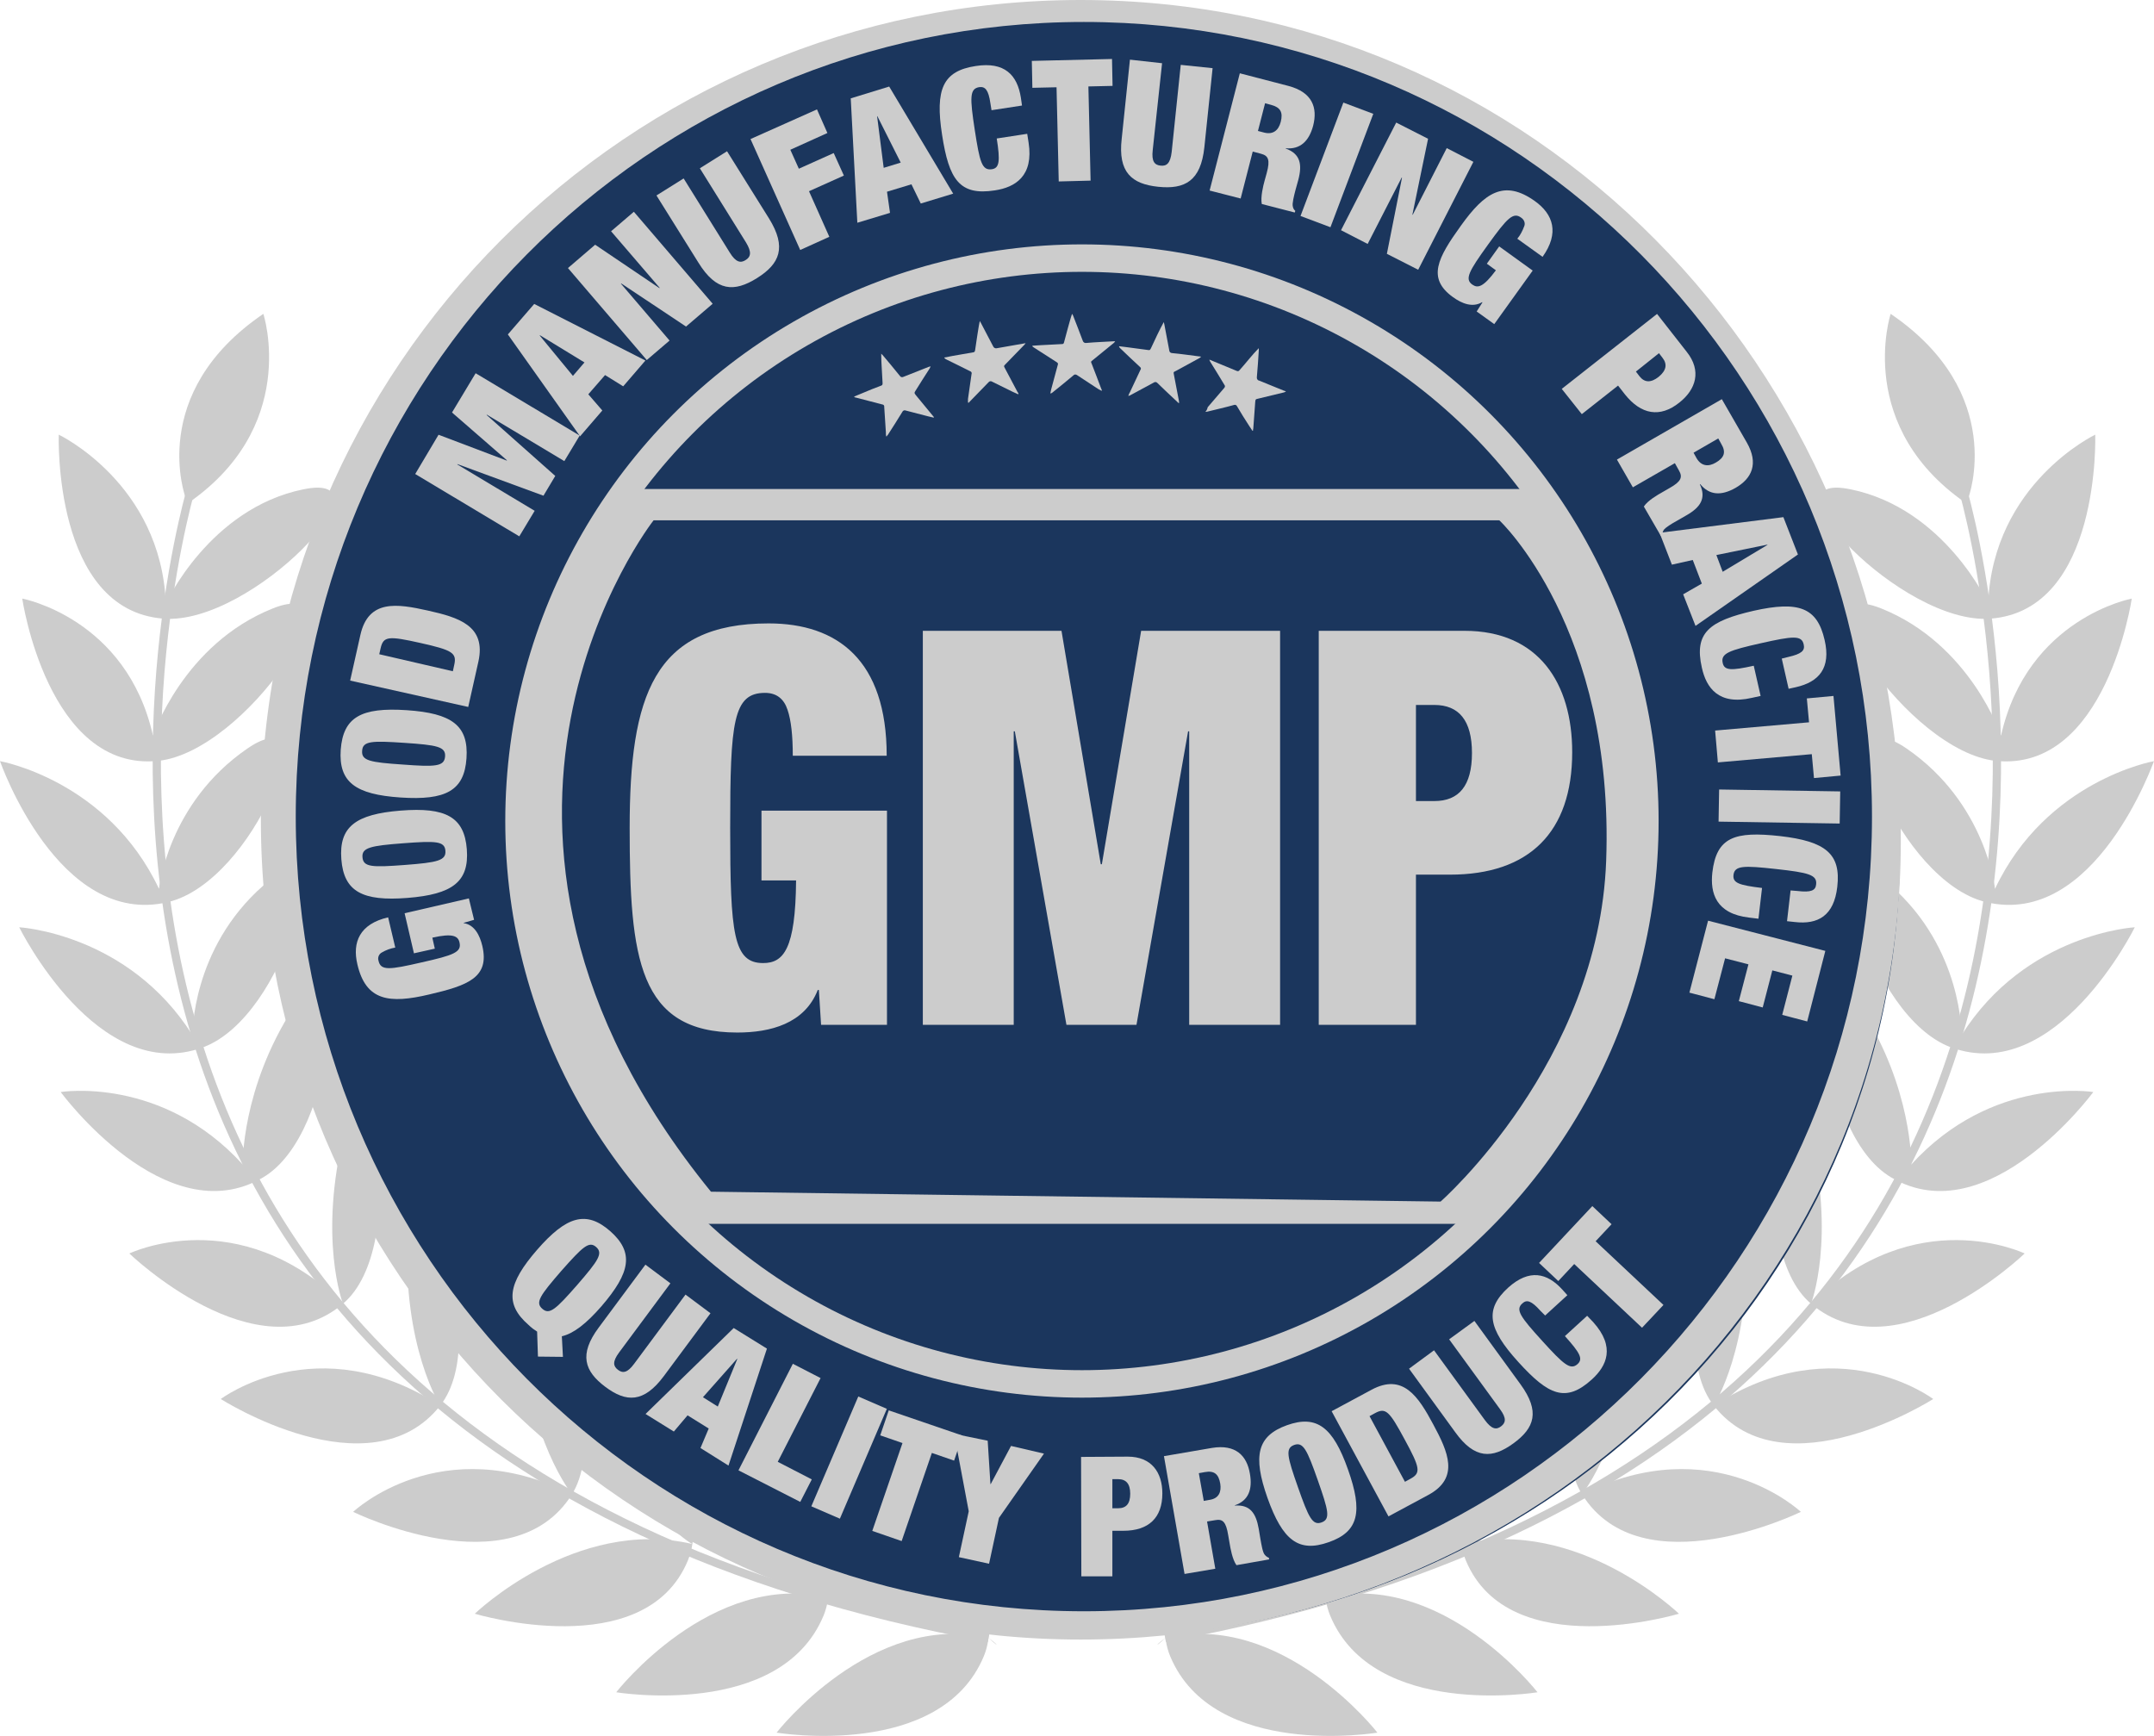 <?xml version="1.0" encoding="UTF-8"?>
<!-- Generator: Adobe Illustrator 25.0.0, SVG Export Plug-In . SVG Version: 6.00 Build 0)  -->
<svg version="1.1" id="gmp" xmlns="http://www.w3.org/2000/svg" xmlns:xlink="http://www.w3.org/1999/xlink" x="0px" y="0px" width="784.4px" height="632.2px" viewBox="0 0 784.4 632.2" style="enable-background:new 0 0 784.4 632.2;" xml:space="preserve">
<style type="text/css">
	.st0{clip-path:url(#SVGID_2_);}
	.st1{fill:none;stroke:#CCCCCC;stroke-width:3;stroke-miterlimit:10;}
	.st2{fill:#CCCCCC;}
	.st3{clip-path:url(#SVGID_4_);}
	.st4{clip-path:url(#SVGID_6_);}
	.st5{clip-path:url(#SVGID_8_);}
	.st6{clip-path:url(#SVGID_10_);}
	.st7{fill:#1B365D;}
	.st8{fill:none;}
	.st9{fill:none;stroke:#CCCCCC;stroke-width:10;}
</style>
<g>
	<defs>
		<rect id="SVGID_1_" x="14" y="133" width="389" height="499.2"/>
	</defs>
	<clipPath id="SVGID_2_">
		<use xlink:href="#SVGID_1_" style="overflow:visible;"/>
	</clipPath>
	<g id="Group_37" class="st0">
		<path id="Path_201" class="st1" d="M70.2,175.8c0,0-106.9,348.3,289.8,420.7"/>
	</g>
</g>
<path id="Path_203" class="st2" d="M67.6,181.3c0,0-14.3-38,28.3-67c0,0,13.7,41.8-29,70"/>
<path id="Path_204" class="st2" d="M21.4,158.3c0,0,37.2,17.7,39,61.5c0,0,15.8-34.6,50.1-41.6s-18.6,49.6-51,47.1  C19.2,222.2,21.4,158.3,21.4,158.3"/>
<path id="Path_205" class="st2" d="M8.1,218c0,0,38,7.1,47.6,49.9c0,0,11.1-33.3,43.6-46.3s-9.4,52.1-41.7,55.5  C17.4,281.2,8.1,218,8.1,218"/>
<path id="Path_206" class="st2" d="M0,277.2c0,0,39.2,6.9,57.9,46.5c0,0,3.2-31.2,32.2-51.1s2.8,48.3-28.8,55.9  C21.3,338.2,0,277.2,0,277.2"/>
<path id="Path_207" class="st2" d="M7,337.7c0,0,39.7,2.2,63.1,39.3c0,0-0.5-31.4,25.8-54.5s8.5,47.6-21.9,58.9  C35.5,395.6,7,337.7,7,337.7"/>
<path id="Path_208" class="st2" d="M22.1,397.7c0,0,36.8-6,66.3,26.4c0,0-0.6-27.6,18.5-57.2c19.1-29.4,16.8,45.4-11.1,61.9  C60.3,449.7,22.1,397.7,22.1,397.7"/>
<path id="Path_209" class="st2" d="M47.1,456.5c0,0,39.7-19.1,77.8,18.3c0,0-9.2-23.7,0.6-62.9c8.5-34,24.2,41.9-0.6,62.9  C93.6,501.3,47.1,456.5,47.1,456.5"/>
<path id="Path_210" class="st2" d="M80.4,509.5c0,0,35.2-26.6,79.9,2.4c0,0-13.7-21.4-11.9-61.8c1.5-35,32.1,36.2,11.9,61.8  C134.8,544.2,80.4,509.5,80.4,509.5"/>
<path id="Path_211" class="st2" d="M128.6,550.6c0,0,32-30.3,79.7-6.4c0,0-16-19.7-18.7-60.1c-2.3-35,35.9,32.5,18.7,60.1  C186.5,579,128.6,550.6,128.6,550.6"/>
<path id="Path_212" class="st2" d="M172.9,587.7c0,0,36.6-35.3,79.2-25.4c0,0-20.7-10.9-29.9-50.2c-8-34.1,40.7,26.1,28.3,56.2  C234.8,606.3,172.9,587.7,172.9,587.7"/>
<path id="Path_213" class="st2" d="M224.4,616.3c0,0,34.6-44.5,77.2-34.5c0,0-20.7-10.3-30-49.6c-8-34.1,40.7,26.1,28.3,56.2  C284.2,626.2,224.4,616.3,224.4,616.3"/>
<g>
	<defs>
		<rect id="SVGID_3_" x="282" y="537" width="81" height="95.2"/>
	</defs>
	<clipPath id="SVGID_4_">
		<use xlink:href="#SVGID_3_" style="overflow:visible;"/>
	</clipPath>
	<g id="Group_38" class="st3">
		<path id="Path_214" class="st2" d="M282.8,631c0,0,34.6-44.5,77.2-34.5c11.6,8.7-14-5.2-30-49.6c-11.9-33,40.7,26.1,28.3,56.2    C342.6,641,282.8,631,282.8,631"/>
	</g>
</g>
<g>
	<defs>
		<rect id="SVGID_5_" x="381" y="133" width="389" height="499.2"/>
	</defs>
	<clipPath id="SVGID_6_">
		<use xlink:href="#SVGID_5_" style="overflow:visible;"/>
	</clipPath>
	<g id="Group_39" class="st4">
		<path id="Path_216" class="st1" d="M714.1,175.8c0,0,106.9,348.3-289.8,420.7"/>
	</g>
</g>
<path id="Path_218" class="st2" d="M716.8,181.3c0,0,14.3-38-28.3-67c0,0-13.7,41.8,29,70"/>
<path id="Path_219" class="st2" d="M763,158.3c0,0-37.2,17.7-39,61.5c0,0-15.8-34.6-50.1-41.6s18.6,49.6,51,47.1  C765.1,222.2,763,158.3,763,158.3"/>
<path id="Path_220" class="st2" d="M776.3,218c0,0-38,7.1-47.6,49.9c0,0-11.1-33.3-43.6-46.3s9.4,52.1,41.7,55.5  C767,281.2,776.3,218,776.3,218"/>
<g>
	<defs>
		<rect id="SVGID_7_" x="681" y="269" width="103.4" height="61"/>
	</defs>
	<clipPath id="SVGID_8_">
		<use xlink:href="#SVGID_7_" style="overflow:visible;"/>
	</clipPath>
	<g id="Group_40" class="st5">
		<path id="Path_221" class="st2" d="M784.4,277.2c0,0-39.2,6.9-57.9,46.5c0,0-3.2-31.2-32.2-51.1s-2.8,48.3,28.8,55.9    C763,338.2,784.3,277.2,784.4,277.2"/>
	</g>
</g>
<path id="Path_223" class="st2" d="M777.4,337.7c0,0-39.7,2.2-63.1,39.3c0,0,0.5-31.4-25.8-54.5s-8.5,47.6,21.9,58.9  C748.9,395.6,777.4,337.7,777.4,337.7"/>
<path id="Path_224" class="st2" d="M762.3,397.7c0,0-36.8-6-66.3,26.4c0,0,0.6-27.6-18.5-57.2c-19.1-29.4-16.8,45.4,11.2,61.9  C724,449.7,762.3,397.7,762.3,397.7"/>
<path id="Path_225" class="st2" d="M737.3,456.5c0,0-39.7-19.1-77.8,18.3c0,0,9.2-23.7-0.6-62.9c-8.5-34-24.2,41.9,0.6,62.9  C690.8,501.3,737.3,456.5,737.3,456.5"/>
<path id="Path_226" class="st2" d="M704,509.5c0,0-35.2-26.6-79.9,2.4c0,0,13.7-21.4,11.9-61.8c-1.5-35-32.1,36.2-11.9,61.8  C649.5,544.2,704,509.5,704,509.5"/>
<path id="Path_227" class="st2" d="M655.8,550.6c0,0-32-30.3-79.7-6.4c0,0,16-19.7,18.7-60.1c2.3-35-35.9,32.5-18.7,60.1  C597.8,579,655.8,550.6,655.8,550.6"/>
<path id="Path_228" class="st2" d="M611.4,587.7c0,0-36.6-35.3-79.2-25.4c0,0,20.7-10.9,29.9-50.2c8-34.1-40.7,26.1-28.3,56.2  C549.6,606.3,611.4,587.7,611.4,587.7"/>
<path id="Path_229" class="st2" d="M559.9,616.3c0,0-34.6-44.5-77.2-34.5c0,0,20.7-10.3,30-49.6c8-34.1-40.7,26.1-28.3,56.2  C500.1,626.2,559.9,616.3,559.9,616.3"/>
<g>
	<defs>
		<rect id="SVGID_9_" x="421" y="537" width="81" height="95.2"/>
	</defs>
	<clipPath id="SVGID_10_">
		<use xlink:href="#SVGID_9_" style="overflow:visible;"/>
	</clipPath>
	<g id="Group_41" class="st6">
		<path id="Path_230" class="st2" d="M501.6,631c0,0-34.6-44.5-77.2-34.5c-11.6,8.7,14-5.2,30-49.6c11.9-33-40.7,26.1-28.3,56.2    C441.8,641,501.6,631,501.6,631"/>
	</g>
</g>
<path id="Path_232" class="st7" d="M609.8,460.6H169.5V159.4h440.3V460.6"/>
<path id="Path_233" class="st7" d="M212.6,189.3h384.1c0,0-56.4-123.5-181.4-123.5S221.8,139,212.6,189.3"/>
<path id="Path_234" class="st7" d="M589.2,445.7H205.1c0,0,56.4,83.8,181.4,83.8S580.1,479.9,589.2,445.7"/>
<path id="Path_235" class="st7" d="M395.7,515.8c-115.3,0-208.8-96.2-208.8-214.8S280.4,86.2,395.7,86.2  c93.2,0,172.1,62.8,198.9,149.5c6.1,19.7,9.4,40.1,9.8,60.7c0,1.5,0.1,3.1,0.1,4.6C604.4,419.7,511,515.8,395.7,515.8z M395.7,1  C230.8,1,97.1,134.7,97.1,299.6s133.7,296.9,298.6,296.9s301-130.6,296-295.4C686.7,135.9,560.5,1,395.7,1"/>
<g id="Ellipse_37" transform="translate(194 99)">
	<circle class="st8" cx="200" cy="200" r="200"/>
	<circle class="st9" cx="200" cy="200" r="205"/>
</g>
<path id="Path_240" class="st2" d="M394.7,586.8c-158.5,0-287-129.5-287-289.4S236.2,8,394.7,8s287,129.6,287,289.4  S553.1,586.8,394.7,586.8z M393.5,0C228.7,0,95,133.7,95,298.5s133.7,298.6,298.5,298.6s303-130.3,298.6-298.6  C687.7,133.7,558.4,0,393.5,0"/>
<path id="Path_241" class="st2" d="M584.9,313.5c-2.7,73.5-60.3,124.1-60.3,124.1l-265.7-3.6c-108.4-133.2-20.9-244.5-20.9-244.5  H546C546,189.4,588,229,584.9,313.5z M558.2,178.1H229.1c0,0-100.6,120.4,15.8,267.6h285.7c0,0,58.6-44.6,63.4-133.8  C598.6,225.8,558.2,178.1,558.2,178.1"/>
<g id="Group_48">
	<g id="Group_46" transform="translate(223.301 373.234)">
		<path id="Path_242" class="st2" d="M54-52.6h12.6c-0.2,25.1-4.6,30.1-12,30.1c-10.8,0-12-10.5-12-49.2c0-38.8,1.1-49.2,12.7-49.2    c4.2,0,6.9,2.2,8.2,6.2c1.3,3.8,1.9,9.4,1.9,16.7h34.2c0-34.8-17.9-48.2-43-48.2c-41.9,0-50.6,26.5-50.6,74.5    c0,47.4,3.2,74.5,39.2,74.5c12,0,24.5-3.2,29.3-15.5h0.4L75.7,0h24v-78H54V-52.6z"/>
	</g>
	<g id="Group_47" transform="translate(329.056 373.234)">
		<path id="Path_243" class="st2" d="M7,0h33.1v-106.9h0.4L59.3,0h25.5l18.8-106.9h0.4V0h33.1v-143.5H86.5l-14.3,85h-0.4l-14.3-85H7    V0z"/>
	</g>
</g>
<g id="Group_50">
	<g id="Group_49" transform="translate(473.232 373.234)">
		<path id="Path_244" class="st2" d="M7,0h35.4v-54.7h12.4c28.7,0,44.5-15.3,44.5-44.6c0-25.1-12.2-44.2-39.2-44.2H7V0z M42.4-116.5    h6.7c8.9,0,13.7,5.6,13.7,17.5c0,12-4.8,17.5-13.7,17.5h-6.7V-116.5z"/>
	</g>
</g>
<path id="Path_245" class="st2" d="M322.7,158.9c0.1,0,0.1,0,0.2,0c0.1-0.2,0.2-0.3,0.4-0.5c1.8-2.8,3.6-5.6,5.3-8.4  c0.2-0.5,0.8-0.7,1.2-0.5c2.7,0.7,5.4,1.4,8.1,2.1c0.7,0.2,1.4,0.3,2.1,0.5c0-0.1,0.1-0.1,0.1-0.2c-0.2-0.2-0.3-0.4-0.5-0.6  c-2-2.5-4.1-4.9-6.1-7.4c-0.6-0.8-0.6-0.8-0.1-1.6c1.7-2.8,3.5-5.5,5.2-8.2c0.1-0.2,0.2-0.5,0.3-0.7c-0.4,0.1-0.5,0.2-0.7,0.2  c-3,1.2-6.1,2.4-9.1,3.6c-0.5,0.3-1.1,0.2-1.4-0.3c0,0,0,0,0,0c-2-2.5-4.1-5-6.2-7.5c-0.2-0.2-0.4-0.4-0.6-0.6  c0,1.8,0.1,3.6,0.2,5.3c0.1,1.8,0.2,3.6,0.3,5.4c0,0.4,0,0.7-0.4,0.9c-2.4,0.9-4.7,1.8-7,2.8c-1,0.4-2,0.8-2.9,1.2  c0,0.1,0,0.1,0,0.2c0.2,0.1,0.4,0.2,0.6,0.2c3.2,0.8,6.4,1.7,9.6,2.5c0.4,0,0.8,0.4,0.7,0.9c0.2,3.1,0.4,6.1,0.6,9.2  C322.6,157.9,322.6,158.4,322.7,158.9"/>
<path id="Path_246" class="st2" d="M352.5,146.6c0.1,0,0.1,0,0.2,0.1c0.2-0.1,0.3-0.3,0.4-0.4c2.3-2.4,4.6-4.7,6.9-7.1  c0.3-0.4,0.9-0.5,1.3-0.2c2.5,1.2,5,2.5,7.5,3.7c0.7,0.3,1.3,0.6,2,0.9c0-0.1,0.1-0.1,0.1-0.2c-0.1-0.2-0.2-0.5-0.4-0.7  c-1.5-2.8-3-5.6-4.5-8.5c-0.5-0.9-0.5-0.9,0.2-1.6c2.3-2.3,4.5-4.7,6.8-7c0.2-0.2,0.3-0.4,0.5-0.6c-0.4,0-0.6,0.1-0.7,0.1  c-3.2,0.6-6.5,1.1-9.7,1.7c-0.5,0.2-1.2-0.1-1.4-0.6c-1.5-2.9-3-5.7-4.5-8.6c-0.1-0.2-0.3-0.5-0.4-0.7c-0.4,1.8-0.6,3.5-0.9,5.2  c-0.3,1.8-0.5,3.6-0.8,5.4c-0.1,0.4-0.1,0.7-0.6,0.8c-2.5,0.4-5,0.9-7.5,1.3c-1,0.2-2.1,0.4-3.1,0.6c0,0.1,0,0.1,0,0.2  c0.2,0.1,0.3,0.2,0.5,0.4c3,1.5,6,2.9,8.9,4.4c0.4,0.1,0.7,0.6,0.5,1c-0.4,3-0.9,6.1-1.3,9.1C352.5,145.6,352.5,146.1,352.5,146.6"/>
<path id="Path_247" class="st2" d="M439,149.9c0,0,0.1,0.1,0.1,0.1c0.2,0,0.4-0.1,0.6-0.1c3.2-0.8,6.4-1.5,9.6-2.4  c0.5-0.2,1,0,1.2,0.5c1.4,2.4,2.9,4.8,4.4,7.1c0.4,0.6,0.8,1.2,1.2,1.8c0.1,0,0.1,0,0.2-0.1c0-0.3,0-0.5,0.1-0.8  c0.2-3.2,0.5-6.4,0.7-9.6c0.1-1,0.1-1,1-1.2c3.2-0.8,6.3-1.5,9.5-2.3c0.2-0.1,0.5-0.2,0.7-0.3c-0.3-0.2-0.5-0.3-0.7-0.3  c-3-1.2-6.1-2.5-9.1-3.7c-0.6-0.1-0.9-0.7-0.8-1.3c0.3-3.2,0.5-6.5,0.7-9.7c0-0.3,0-0.5,0-0.8c-1.3,1.3-2.4,2.6-3.5,3.9  c-1.2,1.4-2.3,2.8-3.5,4.1c-0.2,0.3-0.5,0.5-1,0.3c-2.3-1-4.7-1.9-7-2.9c-1-0.4-2-0.8-2.9-1.2l-0.1,0.1c0.1,0.2,0.2,0.4,0.3,0.6  c1.7,2.8,3.5,5.6,5.2,8.5c0.3,0.3,0.2,0.8-0.1,1.1c-2,2.3-4,4.7-6,7C439.6,149.2,439.3,149.6,439,149.9"/>
<path id="Path_248" class="st2" d="M382.5,143.2c0.1,0,0.1,0.1,0.2,0.1c0.2-0.1,0.3-0.2,0.5-0.3c2.6-2.1,5.1-4.1,7.7-6.3  c0.3-0.4,0.9-0.4,1.3-0.1c2.3,1.5,4.7,3.1,7,4.6c0.6,0.4,1.2,0.8,1.9,1.1c0.1,0,0.1-0.1,0.2-0.1c-0.1-0.2-0.2-0.5-0.3-0.7  c-1.1-3-2.3-6-3.4-8.9c-0.4-0.9-0.4-0.9,0.4-1.5c2.5-2.1,5.1-4.1,7.6-6.2c0.2-0.2,0.4-0.4,0.5-0.6c-0.4,0-0.6,0-0.7,0  c-3.3,0.2-6.5,0.3-9.8,0.6c-0.6,0.1-1.1-0.2-1.3-0.8c-1.1-3-2.3-6-3.5-9.1c-0.1-0.2-0.2-0.5-0.4-0.7c-0.6,1.7-1,3.4-1.5,5.1  c-0.5,1.7-0.9,3.5-1.4,5.2c-0.1,0.4-0.2,0.7-0.7,0.7c-2.5,0.1-5,0.3-7.6,0.4c-1.1,0.1-2.1,0.1-3.2,0.2c0,0.1,0,0.1-0.1,0.2  c0.2,0.1,0.3,0.3,0.5,0.4c2.8,1.8,5.6,3.6,8.4,5.4c0.4,0.2,0.6,0.6,0.4,1c-0.8,3-1.6,5.9-2.4,8.9  C382.7,142.3,382.6,142.8,382.5,143.2"/>
<path id="Path_249" class="st2" d="M410.9,144.1c0,0,0.1,0.1,0.1,0.1c0.2-0.1,0.4-0.2,0.5-0.2c2.9-1.6,5.8-3.1,8.7-4.7  c0.4-0.3,1-0.2,1.3,0.2c2,1.9,4,3.9,6.1,5.8c0.5,0.5,1.1,1,1.6,1.5c0.1,0,0.1-0.1,0.2-0.1c0-0.3-0.1-0.5-0.1-0.8  c-0.6-3.1-1.2-6.3-1.8-9.4c-0.2-1-0.2-1,0.7-1.4c2.9-1.6,5.7-3.1,8.6-4.7c0.2-0.1,0.4-0.3,0.6-0.5c-0.4-0.1-0.5-0.1-0.7-0.1  c-3.2-0.4-6.5-0.9-9.8-1.2c-0.6,0-1.1-0.4-1.1-1c-0.6-3.2-1.2-6.4-1.8-9.5c-0.1-0.3-0.1-0.5-0.2-0.8c-0.9,1.6-1.6,3.1-2.4,4.7  c-0.8,1.6-1.5,3.3-2.3,4.9c-0.2,0.3-0.3,0.7-0.8,0.6c-2.5-0.3-5-0.7-7.5-1c-1.1-0.1-2.1-0.3-3.2-0.4c0,0.1-0.1,0.1-0.1,0.2  c0.1,0.2,0.3,0.3,0.4,0.5c2.4,2.3,4.8,4.6,7.2,6.8c0.4,0.3,0.5,0.7,0.2,1.1c-1.3,2.8-2.6,5.5-3.9,8.3  C411.2,143.2,411.1,143.7,410.9,144.1"/>
<g id="Group_52">
	<g id="Group_51" transform="translate(178.141 359.186)">
		<path id="Path_250" class="st2" d="M-19.8-13.7l-0.9-4c7.5-1.7,9.4-0.6,9.9,1.8c0.8,3.5-2.2,4.6-13.8,7.2    C-36.3-6-39.5-5.6-40.3-9.3c-0.4-1.2,0.2-2.5,1.2-3c1.5-0.9,3.2-1.5,4.9-1.8l-2.6-11C-47.2-22.7-49.9-16-48-8    C-44.9,5.4-36.3,6.4-21.9,3C-7.7-0.3,0.2-3.2-2.5-14.7c-0.9-3.8-2.8-7.7-6.8-8.3l0-0.1l3.8-1.1L-7.4-32l-23.4,5.4l3.4,14.6    L-19.8-13.7z"/>
	</g>
</g>
<g id="Group_54">
	<g id="Group_53" transform="translate(170.5 326.708)">
		<path id="Path_251" class="st2" d="M-22.1,0.3C-5.7-1,0.4-5.6-0.5-17.4c-0.9-11.8-7.7-15.4-24.1-14.1    c-16.4,1.3-22.5,5.9-21.6,17.7C-45.3-2-38.5,1.6-22.1,0.3z M-23.1-11.7c-11.9,0.9-15.1,0.8-15.4-2.8c-0.3-3.5,2.9-4.2,14.8-5.1    c11.9-0.9,15.1-0.8,15.4,2.7C-8-13.3-11.2-12.6-23.1-11.7L-23.1-11.7z"/>
	</g>
</g>
<g id="Group_56">
	<g id="Group_55" transform="translate(167.777 293.437)">
		<path id="Path_252" class="st2" d="M-21.9-3c16.5,1.1,23.2-2.5,24-14.3c0.8-11.9-5.3-16.4-21.8-17.5c-16.5-1.1-23.1,2.5-24,14.4    C-44.5-8.6-38.4-4.1-21.9-3z M-21.1-15c-11.9-0.8-15.1-1.4-14.8-5c0.2-3.6,3.5-3.7,15.4-2.9c11.9,0.8,15.1,1.4,14.8,5    C-6-14.3-9.2-14.1-21.1-15z"/>
	</g>
</g>
<g id="Group_58">
	<g id="Group_57" transform="translate(169.91 260.161)">
		<path id="Path_253" class="st2" d="M-31.8-21.9l0.5-2.2c1-4.4,2.9-4.5,14.5-1.9c11.6,2.6,13.3,3.6,12.3,8l-0.5,2.3L-31.8-21.9z     M0.6-2.7l3.7-16.5c2.9-13.1-7.2-16.1-18.4-18.6s-21.7-4.2-24.6,9l-3.7,16.5L0.6-2.7z"/>
	</g>
</g>
<g id="Group_60">
	<g id="Group_59" transform="translate(183.069 211.59)">
		<path id="Path_254" class="st2" d="M0,0"/>
	</g>
</g>
<g id="Group_62">
	<g id="Group_61" transform="translate(187.905 197.329)">
		<path id="Path_255" class="st2" d="M1.2-2l5.6-9.3l-28.2-16.9l0.1-0.1L10-16.8l4.3-7.2l-25-22.2l0.1-0.1l28.2,16.9l5.6-9.3    l-37.9-22.7l-8.6,14.3l20,17.4l-0.1,0.1l-24.8-9.4l-8.5,14.3L1.2-2z"/>
	</g>
</g>
<g id="Group_64">
	<g id="Group_63" transform="translate(211.74 158.295)">
		<path id="Path_256" class="st2" d="M-0.5,0.6l8.1-9.4l-5.1-5.9l6.1-7l6.6,4.1l8.1-9.4l-40.5-20.6l-9.6,11.1L-0.5,0.6z M1.1-26.3    l-4.2,4.9l-12.1-14.7l0.1-0.1L1.1-26.3z"/>
	</g>
</g>
<g id="Group_66">
	<g id="Group_65" transform="translate(233.428 132.925)">
		<path id="Path_257" class="st2" d="M2.1-1.8l8.3-7.1L-7.3-29.6l0.1-0.1L16.4-14l9.7-8.3L-2.6-55.8l-8.3,7.1L6.8-28.1L6.7-28    l-23.4-15.8l-9.9,8.5L2.1-1.8z"/>
	</g>
</g>
<g id="Group_68">
	<g id="Group_67" transform="translate(260.46 109.786)">
		<path id="Path_258" class="st2" d="M-21.4-38.6l15.3,24.5C0.4-3.6,6.9-3.3,15.2-8.5c8.3-5.2,10.9-11.2,4.4-21.7L4.3-54.7l-9.9,6.2    l16.8,27c2.2,3.6,1.7,5.3-0.1,6.4c-1.8,1.2-3.6,0.9-5.8-2.7l-16.8-27L-21.4-38.6z"/>
	</g>
</g>
<g id="Group_70">
	<g id="Group_69" transform="translate(288.906 92.14)">
		<path id="Path_259" class="st2" d="M2.5-1.1l10.6-4.8L5.7-22.5l12.7-5.7l-3.7-8.2L2-30.7l-3.1-6.9l13.5-6.1l-3.8-8.6l-24.2,10.8    L2.5-1.1z"/>
	</g>
</g>
<g id="Group_72">
	<g id="Group_71" transform="translate(313.007 80.922)">
		<path id="Path_260" class="st2" d="M-0.8,0.2l11.9-3.6L10-11.1l8.9-2.7l3.4,7l11.8-3.6L10.8-49.4l-14,4.3L-0.8,0.2z M15-21.7    l-6.2,1.9L6.4-38.6l0.1,0L15-21.7z"/>
	</g>
</g>
<g id="Group_74">
	<g id="Group_73" transform="translate(344.971 71.135)">
		<path id="Path_261" class="st2" d="M16.1-31l11.1-1.7l-0.4-2.8c-1.3-8.4-6-13.2-16.4-11.6C-1.6-45.3-4.5-38.7-1.9-22    C0.6-5.8,4.4,0.2,17.3-1.8C24.7-2.9,31.5-7,29.6-19.2l-0.5-3.2L18-20.7c1.3,8.2,1,10.8-1.8,11.2C12.6-9,11.8-12.1,10-23.8    c-1.8-11.8-1.9-15,1.6-15.6c2.2-0.3,3.4,1,4.1,5.9L16.1-31z"/>
	</g>
</g>
<g id="Group_76">
	<g id="Group_75" transform="translate(376.949 66.28)">
		<path id="Path_262" class="st2" d="M8.6-0.2l11.6-0.3l-0.8-34.3l8.8-0.2L28-44.8l-29.2,0.7l0.2,9.8l8.8-0.2L8.6-0.2z"/>
	</g>
</g>
<g id="Group_78">
	<g id="Group_77" transform="translate(404.58 65.324)">
		<path id="Path_263" class="st2" d="M6.9-43.6l-3,28.8C2.5-2.6,7.5,1.7,17.2,2.7c9.7,1,15.5-2.1,16.8-14.4l3-28.8l-11.6-1.2    L22.1-10c-0.5,4.3-1.9,5.2-4,5c-2.2-0.2-3.4-1.5-2.9-5.7l3.4-31.6L6.9-43.6z"/>
	</g>
</g>
<g id="Group_80">
	<g id="Group_79" transform="translate(437.793 68.693)">
		<path id="Path_264" class="st2" d="M2.7,0.7L14,3.6l4.4-17.1l3,0.8c2.7,0.7,3.4,2.2,2.1,7l-0.8,2.9c-0.5,1.8-1.5,5.9-1,8.4l12,3.1    l0.2-0.6c-0.5-0.4-0.8-1-0.9-1.6c-0.3-1,0.4-3.8,1-6.1l1-3.6c1.5-5.7,0.7-9.5-4.6-11.4l0-0.1c5.3,0.5,8.5-2.6,10-8.2    c1.7-6.6-0.3-12.2-9-14.5L13.7-42L2.7,0.7z M22.9-31.1l2.2,0.6c3.4,0.9,4.4,2.7,3.5,6.2c-0.8,3.1-2.8,4.7-6,3.9L20.3-21L22.9-31.1    z"/>
	</g>
</g>
<g id="Group_82">
	<g id="Group_81" transform="translate(471.398 77.856)">
		<path id="Path_265" class="st2" d="M2.2,0.8l10.9,4.1l15.6-41.3l-10.9-4.1L2.2,0.8z"/>
	</g>
</g>
<g id="Group_84">
	<g id="Group_83" transform="translate(485.846 82.639)">
		<path id="Path_266" class="st2" d="M2.5,1.2l9.7,5L24.6-18l0.1,0.1L19.2,9.8l11.4,5.8l20.1-39.3l-9.7-5L28.6-4.4l-0.1-0.1    l5.7-27.6L22.6-38L2.5,1.2z"/>
	</g>
</g>
<g id="Group_86">
	<g id="Group_85" transform="translate(517.544 98.838)">
		<path id="Path_267" class="st2" d="M23.9-2.8l3.3,2.4c-4.6,6.2-6.6,6.6-8.6,5.2C15.8,2.8,17.3,0,24.3-9.7c7-9.7,9.2-12.1,12.2-9.8    c1,0.7,1.5,2,1,3.1c-0.6,1.6-1.4,3.2-2.5,4.5l9.2,6.6c6.2-8.7,3.9-15.5-2.8-20.3c-11.2-8-18.3-3.1-26.9,8.9C6-4.9,2,2.5,11.6,9.4    c3.2,2.3,7.1,3.9,10.6,1.8l0.1,0.1l-2.1,3.3l6.4,4.6l14-19.5L28.4-9.1L23.9-2.8z"/>
	</g>
</g>
<g id="Group_88">
	<g id="Group_87" transform="translate(544.68 118.881)">
		<path id="Path_268" class="st2" d="M0,0"/>
	</g>
</g>
<g id="Group_90">
	<g id="Group_89" transform="translate(556.324 129.267)">
		<path id="Path_269" class="st2" d="M0,0"/>
	</g>
</g>
<g id="Group_92">
	<g id="Group_91" transform="translate(567.331 139.826)">
		<path id="Path_270" class="st2" d="M1.4,1.8L8.7,11L21.9,0.6l2.5,3.2c5.9,7.4,12.8,8.6,19.8,3c6.1-4.8,8.2-11.6,2.7-18.5    L36.1-25.5L1.4,1.8z M36.8-11.2l1.3,1.7c1.8,2.3,1.4,4.6-1.4,6.9c-2.9,2.3-5.2,2.1-7-0.2l-1.3-1.7L36.8-11.2z"/>
	</g>
</g>
<g id="Group_94">
	<g id="Group_93" transform="translate(587.422 164.975)">
		<path id="Path_271" class="st2" d="M1.4,2.4l5.8,10.1l15.3-8.8L24,6.4c1.4,2.4,0.8,4-3.5,6.4l-2.6,1.5c-1.6,0.9-5.3,3-6.7,5.2    l6.2,10.7l0.5-0.3c0-0.6,0.2-1.3,0.5-1.8c0.5-0.9,3-2.4,5-3.5l3.3-1.9c5.1-2.9,7.3-6.2,4.9-11.3l0.1-0.1c3.4,4.2,7.8,4.3,12.9,1.4    c5.9-3.4,8.5-8.8,4.1-16.5l-9.1-15.8L1.4,2.4z M38.3-5.3l1.1,2c1.8,3,1.1,5-2,6.8c-2.7,1.6-5.3,1.3-7-1.6l-1.1-2L38.3-5.3z"/>
	</g>
</g>
<g id="Group_96">
	<g id="Group_95" transform="translate(604.635 194.839)">
		<path id="Path_272" class="st2" d="M-0.3-0.8l4.5,11.6l7.6-1.7l3.3,8.6l-6.8,3.9l4.5,11.5L50.1,7.1L44.8-6.5L-0.3-0.8z M22.7,13.4    l-2.3-6.1L39,3.5l0,0.1L22.7,13.4z"/>
	</g>
</g>
<g id="Group_98">
	<g id="Group_97" transform="translate(616.745 225.95)">
		<path id="Path_273" class="st2" d="M32.1,13.9l2.5,11l2.7-0.6c8.3-1.9,12.8-6.9,10.4-17.2C45-4.7,38.3-7.2,21.8-3.5    C5.8,0.2,0.1,4.4,3,17.2c1.6,7.3,6.1,13.8,18.2,11l3.2-0.7l-2.5-11c-8.1,1.8-10.7,1.8-11.3-1c-0.8-3.5,2.3-4.6,13.9-7.2    c11.6-2.6,14.9-3,15.6,0.5c0.5,2.2-0.8,3.4-5.6,4.5L32.1,13.9z"/>
	</g>
</g>
<g id="Group_100">
	<g id="Group_99" transform="translate(623.778 257.456)">
		<path id="Path_274" class="st2" d="M0.8,8.6l1,11.6l34.2-3l0.8,8.7l9.7-0.9L43.9-4l-9.7,0.9L35,5.6L0.8,8.6z"/>
	</g>
</g>
<g id="Group_102">
	<g id="Group_101" transform="translate(626.035 285.223)">
		<path id="Path_275" class="st2" d="M0,2.3L-0.2,14l44.1,0.7L44.1,3L0,2.3z"/>
	</g>
</g>
<g id="Group_104">
	<g id="Group_103" transform="translate(626.361 300.584)">
		<path id="Path_276" class="st2" d="M25.7,23.7l-1.3,11.2l2.8,0.3c8.5,1,14.3-2.3,15.5-12.8c1.4-12-4.2-16.6-20.9-18.5    C5.4,2.1-1.3,4.2-2.8,17.2c-0.8,7.4,1.2,15,13.5,16.4L14,34l1.3-11.2c-8.3-1-10.7-1.8-10.4-4.7c0.4-3.5,3.7-3.5,15.5-2.2    s15,2.1,14.6,5.6c-0.2,2.2-1.8,3-6.8,2.4L25.7,23.7z"/>
	</g>
</g>
<g id="Group_106">
	<g id="Group_105" transform="translate(622.71 332.602)">
		<path id="Path_277" class="st2" d="M-0.7,2.7l-6.8,26.2l9.1,2.4l3.9-14.9l8.5,2.2L10.5,32l8.7,2.3l3.5-13.5l7.3,1.9L26.3,37    l9.1,2.4L42,13.7L-0.7,2.7z"/>
	</g>
</g>
<g id="Group_108">
	<g id="Group_107" transform="translate(180.199 470.651)">
		<path id="Path_278" class="st2" d="M24.2-7.8c7.8-8.8,10.1-11,12.7-8.7c2.6,2.3,0.8,4.9-6.9,13.8C22.2,6.2,19.9,8.3,17.3,6    C14.6,3.7,16.5,1.1,24.2-7.8z M24.8,23.5l-0.4-7.5c4.3-1,8.9-4.6,14.4-10.9C49.5-7.3,50.7-14.6,42-22.3    c-8.7-7.6-15.9-5.5-26.6,6.8C4.7-3.2,3.5,4.2,12.2,11.8c0.5,0.5,1.1,1,1.6,1.4c0.5,0.4,1.1,0.7,1.6,1.1l0.3,9.1L24.8,23.5z"/>
	</g>
</g>
<g id="Group_110">
	<g id="Group_109" transform="translate(207.334 494.269)">
		<path id="Path_279" class="st2" d="M27.7-33.7l-17,22.9C3.4-1,5.5,5.1,13.1,10.8c7.6,5.7,14,5.9,21.3-3.9l17-22.9l-9.1-6.8    L23.6,2.4c-2.5,3.4-4.2,3.5-5.9,2.2c-1.7-1.3-2.1-2.9,0.4-6.3l18.7-25.2L27.7-33.7z"/>
	</g>
</g>
<g id="Group_112">
	<g id="Group_111" transform="translate(235.785 515.348)">
		<path id="Path_280" class="st2" d="M-0.7-0.4L9.6,6l5-5.9l7.7,4.8l-3,7.1l10.2,6.4l14-42.6l-12.1-7.5L-0.7-0.4z M25.6-3.1    l-5.4-3.4l12.4-14l0.1,0.1L25.6-3.1z"/>
	</g>
</g>
<g id="Group_114">
	<g id="Group_113" transform="translate(266.523 534.274)">
		<path id="Path_281" class="st2" d="M2.4,1.2l22.5,11.5l4.2-8.2L16.7-1.9l15.6-30.5l-10.1-5.2L2.4,1.2z"/>
	</g>
</g>
<g id="Group_116">
	<g id="Group_115" transform="translate(293.354 547.679)">
		<path id="Path_282" class="st2" d="M2.1,0.9l10.4,4.5l17.1-40l-10.4-4.5L2.1,0.9z"/>
	</g>
</g>
<g id="Group_118">
	<g id="Group_117" transform="translate(309.648 554.835)">
		<path id="Path_283" class="st2" d="M8,2.7l10.7,3.7l11-32.1l8.1,2.8l3.1-9.1L14-41.2l-3.1,9.1l8.1,2.8L8,2.7z"/>
	</g>
</g>
<g id="Group_120">
	<g id="Group_119" transform="translate(339.176 564.888)">
		<path id="Path_284" class="st2" d="M10,2.2L21,4.6l3.6-16.7l16.4-23.4L29-38.3l-7.4,13.9l-0.1,0l-1-15.8L8.3-42.7l5.3,28.2L10,2.2    z"/>
	</g>
</g>
<g id="Group_122">
	<g id="Group_121" transform="translate(372.877 571.672)">
		<path id="Path_285" class="st2" d="M0,0"/>
	</g>
</g>
<g id="Group_124">
	<g id="Group_123" transform="translate(391.581 574.086)">
		<path id="Path_286" class="st2" d="M2.2,0l11.3,0l0-16.6h4c9.2,0,14.2-4.7,14.2-13.6c0-7.6-3.9-13.4-12.6-13.4l-17,0.1L2.2,0z     M13.5-35.4h2.1c2.9,0,4.4,1.7,4.4,5.3c0,3.7-1.5,5.3-4.4,5.3h-2.1L13.5-35.4z"/>
	</g>
</g>
<g id="Group_126">
	<g id="Group_125" transform="translate(428.765 573.711)">
		<path id="Path_287" class="st2" d="M2.6-0.5l11.2-1.9l-3-17.2l3-0.5c2.7-0.5,3.9,0.6,4.7,5.5l0.5,2.9c0.3,1.8,1,5.9,2.5,8    l11.9-2.1l-0.1-0.6c-0.6-0.2-1.1-0.6-1.5-1.1c-0.7-0.7-1.2-3.6-1.6-5.9L29.6-17c-1-5.7-3.2-8.8-8.7-8.4l0-0.1    c5-1.7,6.5-5.8,5.5-11.5c-1.1-6.6-5.2-10.8-13.8-9.4l-17.5,3L2.6-0.5z M7.8-37.2l2.2-0.4c3.4-0.6,5,0.7,5.6,4.2    c0.5,3.1-0.6,5.4-3.8,5.9l-2.2,0.4L7.8-37.2z"/>
	</g>
</g>
<g id="Group_128">
	<g id="Group_127" transform="translate(467.571 566.539)">
		<path id="Path_288" class="st2" d="M-6-21C-0.5-5.6,5.3-1,16.3-4.9C27.2-8.7,28.8-16,23.3-31.4C17.9-46.7,12-51.4,1.1-47.5    C-9.8-43.6-11.4-36.3-6-21z M5.1-24.9C1.2-36,0.4-39.1,3.7-40.3c3.3-1.2,4.7,1.7,8.6,12.8c3.9,11.1,4.7,14.2,1.4,15.4    C10.4-10.9,9-13.8,5.1-24.9z"/>
	</g>
</g>
<g id="Group_130">
	<g id="Group_129" transform="translate(503.228 553.545)">
		<path id="Path_289" class="st2" d="M-4.5-37.8l2-1.1c3.9-2.1,5.2-0.8,10.8,9.6c5.6,10.3,6,12.2,2.1,14.3l-2,1.1L-4.5-37.8z     M2.4-1.3l14.5-7.8c11.5-6.2,7.2-15.7,1.8-25.7c-5.4-10.1-11-18.8-22.5-12.6l-14.5,7.8L2.4-1.3z"/>
	</g>
</g>
<g id="Group_132">
	<g id="Group_131" transform="translate(536.917 534.96)">
		<path id="Path_290" class="st2" d="M-23.8-36.5L-7-13.4C0.1-3.5,6.5-3.7,14.2-9.3c7.7-5.6,9.8-11.6,2.6-21.5L0-53.9l-9.2,6.7    L9.3-21.8c2.5,3.4,2.1,5,0.4,6.3c-1.7,1.3-3.4,1.1-5.9-2.3l-18.5-25.4L-23.8-36.5z"/>
	</g>
</g>
<g id="Group_134">
	<g id="Group_133" transform="translate(566.475 513.189)">
		<path id="Path_291" class="st2" d="M-3.8-34.1l8.1-7.4l-1.8-2c-5.6-6.2-12.1-7.6-19.7-0.8c-8.7,7.9-7.5,14.9,3.7,27.2    c10.9,12,17.2,14.9,26.7,6.3c5.4-4.9,8.7-11.8,0.5-20.9L11.5-34l-8.1,7.4c5.5,6.1,6.7,8.3,4.6,10.2c-2.6,2.3-5,0.2-12.9-8.5    c-7.9-8.7-9.8-11.3-7.2-13.6c1.6-1.5,3.3-1,6.6,2.7L-3.8-34.1z"/>
	</g>
</g>
<g id="Group_136">
	<g id="Group_135" transform="translate(592.165 489.643)">
		<path id="Path_292" class="st2" d="M5.8-6.1l7.8-8.3l-24.7-23.2l5.8-6.2l-7-6.6l-19.4,20.7l7,6.6l5.8-6.2L5.8-6.1z"/>
	</g>
</g>
</svg>